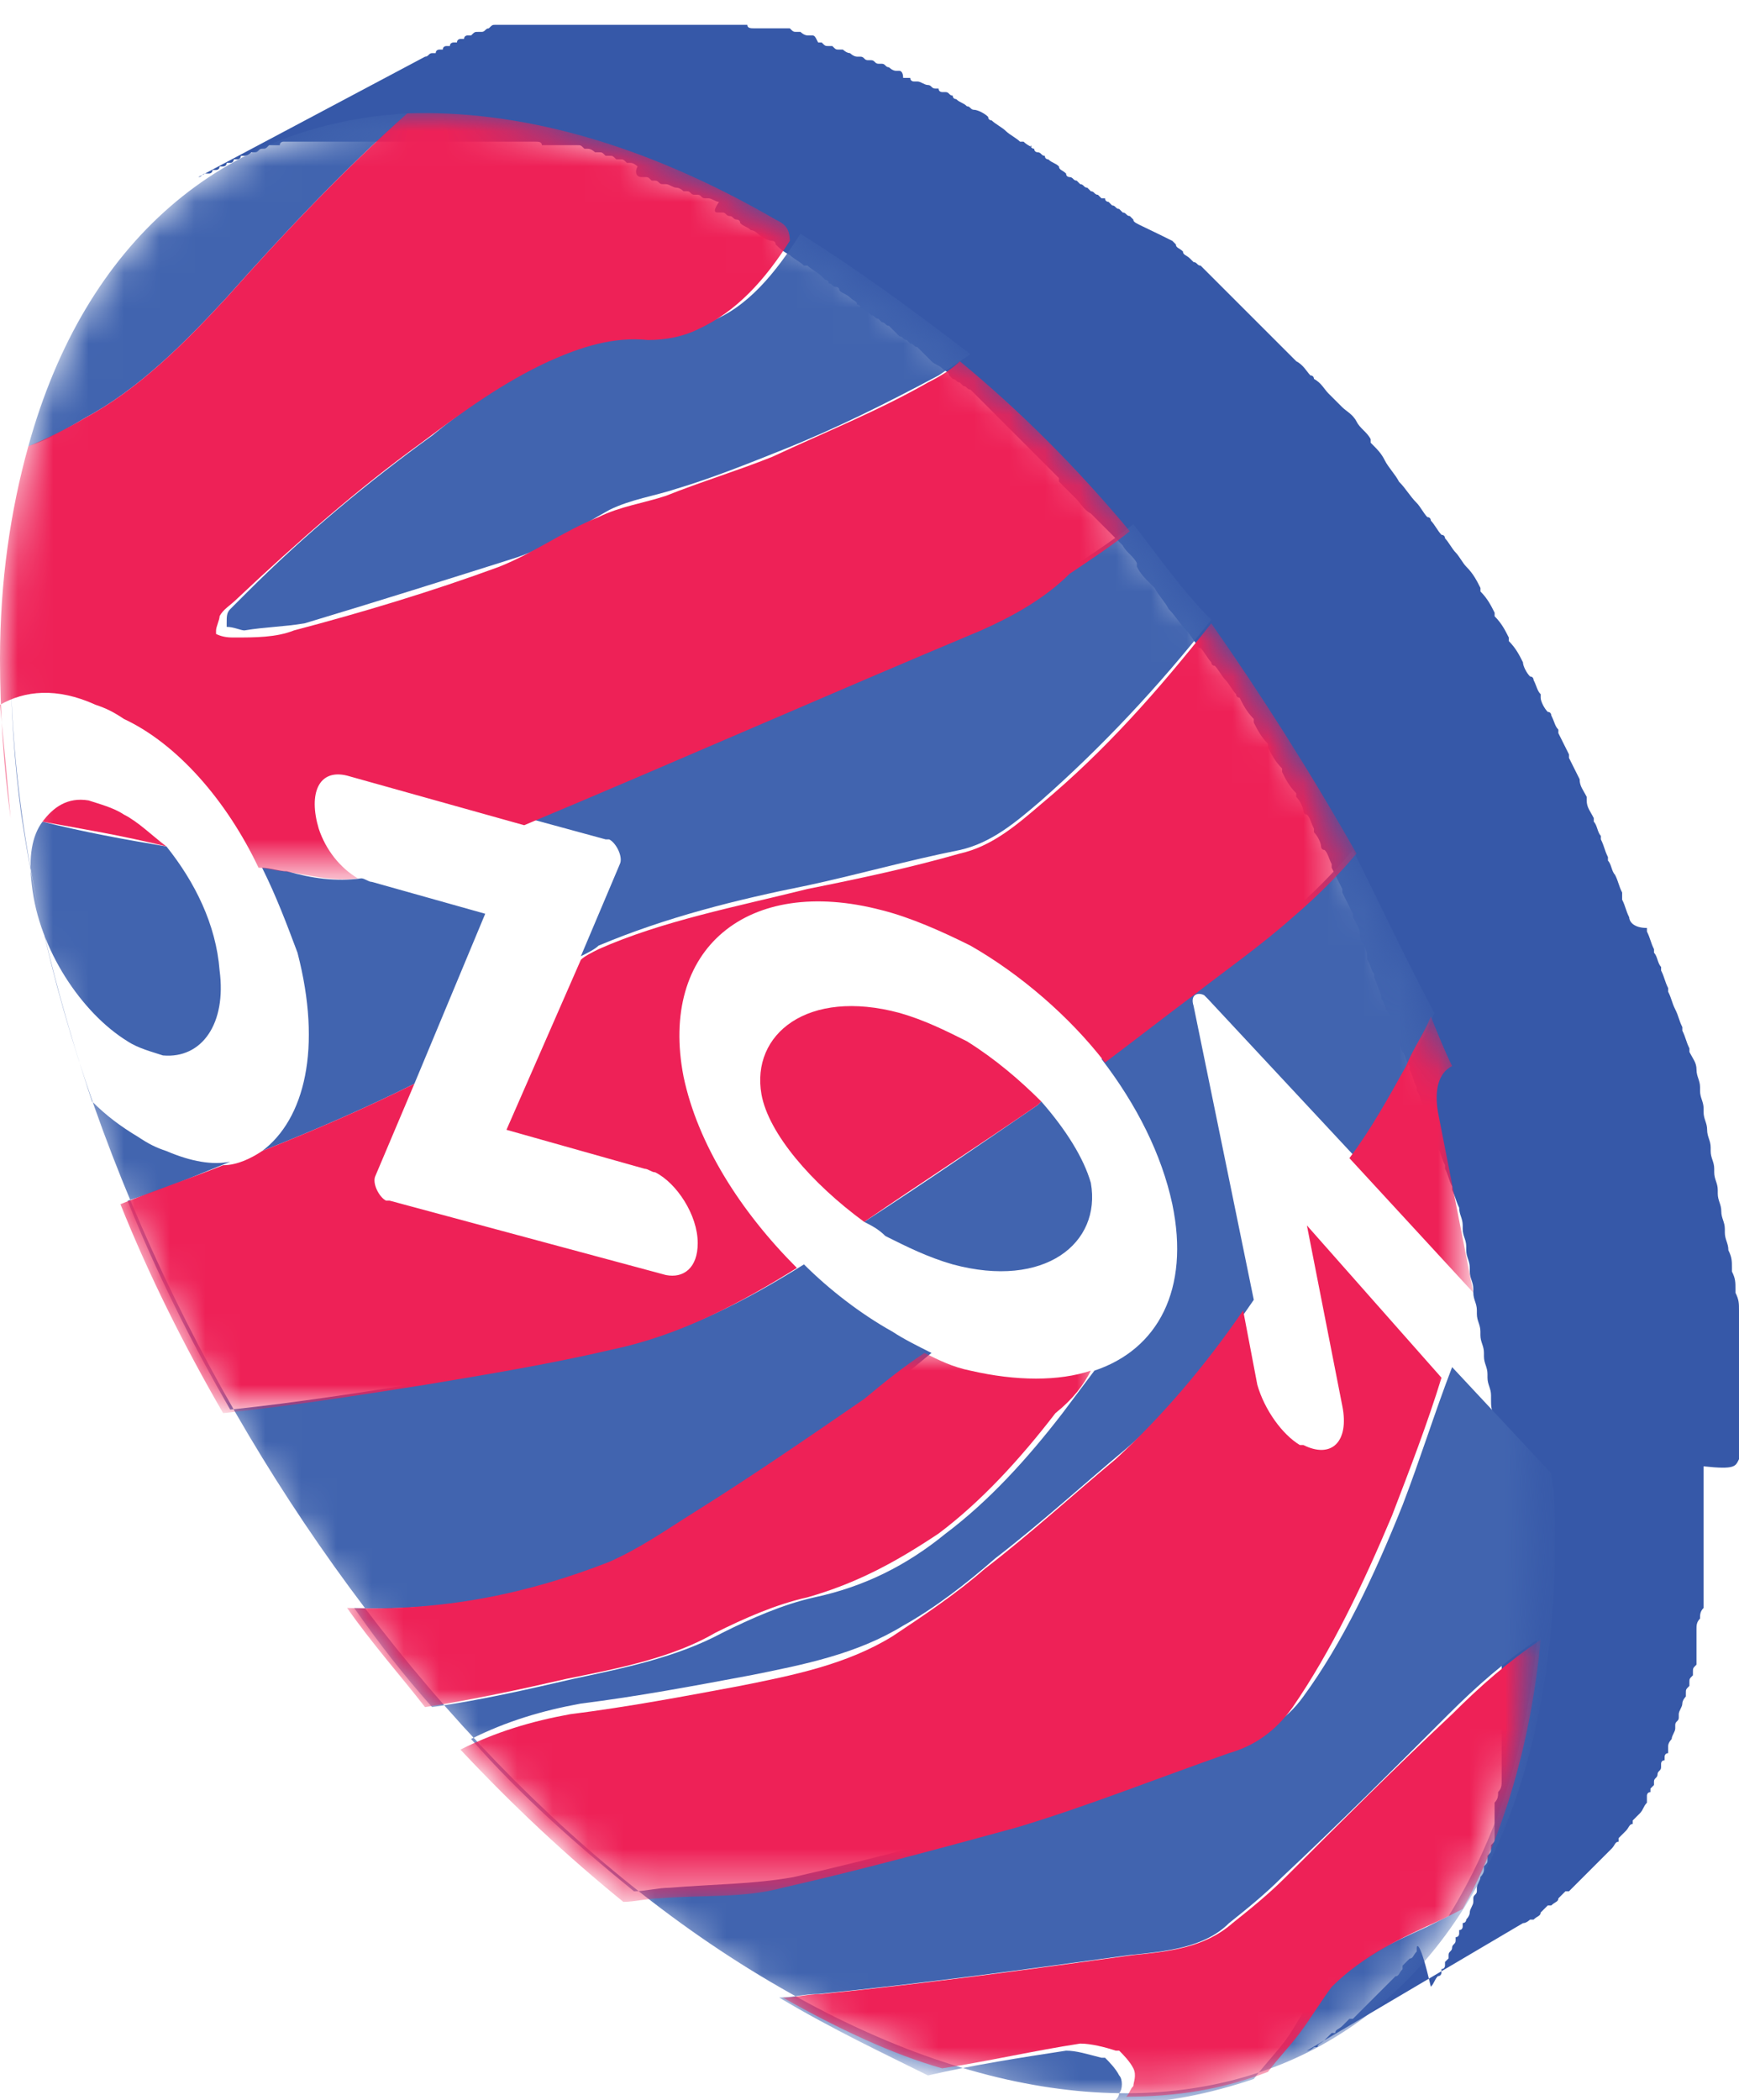 <?xml version="1.0" encoding="UTF-8"?> <svg xmlns="http://www.w3.org/2000/svg" xmlns:xlink="http://www.w3.org/1999/xlink" version="1.1" id="Layer_1" x="0px" y="0px" viewBox="0 0 49.1 59.3" style="enable-background:new 0 0 49.1 59.3;" xml:space="preserve"> <style type="text/css"> .st0{fill:#3658A8;} .st1{fill:#FFFFFF;filter:url(#Adobe_OpacityMaskFilter);} .st2{mask:url(#mask22_49_39065_00000016783089378347312670000002298141493103586189_);} .st3{fill:#4164AF;} .st4{fill:#FFFFFF;filter:url(#Adobe_OpacityMaskFilter_00000090256438957870982750000007651079618306079672_);} .st5{mask:url(#mask23_49_39065_00000087393869533687782650000013059171817422929811_);} .st6{fill:#EE2157;} .st7{fill:#FFFFFF;filter:url(#Adobe_OpacityMaskFilter_00000114058049143562524560000015196067691165825961_);} .st8{mask:url(#mask24_49_39065_00000177448150099410127390000017933422112068795305_);} .st9{fill:#FFFFFF;filter:url(#Adobe_OpacityMaskFilter_00000101075239379384506350000016545916807263773322_);} .st10{mask:url(#mask25_49_39065_00000055680867575198972010000002535440969666710429_);} .st11{fill:#FFFFFF;filter:url(#Adobe_OpacityMaskFilter_00000025415385587561856810000010680182058766488989_);} .st12{mask:url(#mask26_49_39065_00000072270091906793893520000012122802633896634026_);} .st13{fill:#FFFFFF;filter:url(#Adobe_OpacityMaskFilter_00000034083478008942248370000017327798961728037788_);} .st14{mask:url(#mask27_49_39065_00000165938095984555041330000008751629156539600793_);} </style> <g> <path class="st0" d="M49.1,41.2c0-0.1,0-0.3,0-0.4c0,0,0,0,0,0c0,0,0,0,0-0.1c0-0.1,0-0.3,0-0.4c0,0,0-0.1,0-0.1c0-0.1,0-0.3,0-0.4 c0,0,0,0,0,0c0,0,0,0,0,0c0-0.2,0-0.3,0-0.5c0,0,0-0.1,0-0.1c0-0.2,0-0.3,0-0.5c0,0,0,0,0,0c0,0,0,0,0-0.1c0-0.1,0-0.3,0-0.4 c0,0,0,0,0-0.1c0-0.2,0-0.3,0-0.5c0,0,0,0,0,0c0,0,0,0,0-0.1c0-0.2,0-0.3,0-0.5c0,0,0,0,0,0c0-0.2,0-0.3-0.1-0.5c0,0,0,0,0-0.1 c0,0,0,0,0,0c0-0.2,0-0.3-0.1-0.5c0,0,0-0.1,0-0.1c0-0.2,0-0.3-0.1-0.5c0,0,0,0,0,0c0,0,0,0,0,0c0-0.2-0.1-0.3-0.1-0.5 c0,0,0-0.1,0-0.1c0-0.2-0.1-0.3-0.1-0.5c0,0,0,0,0,0c0,0,0,0,0,0c0-0.2-0.1-0.3-0.1-0.5c0,0,0,0,0-0.1c0-0.2-0.1-0.3-0.1-0.5 c0,0,0,0,0,0c0,0,0,0,0-0.1c0-0.2-0.1-0.3-0.1-0.5c0,0,0,0,0-0.1c0-0.2-0.1-0.3-0.1-0.5c0,0,0,0,0,0c0,0,0,0,0,0 c0-0.2-0.1-0.3-0.1-0.5c0,0,0-0.1,0-0.1c0-0.2-0.1-0.3-0.1-0.5c0,0,0,0,0,0c0,0,0,0,0-0.1c0-0.2-0.1-0.3-0.1-0.5c0,0,0,0,0,0 c0-0.2-0.1-0.3-0.2-0.5c0,0,0,0,0-0.1c0,0,0,0,0,0c-0.1-0.2-0.1-0.3-0.2-0.5c0,0,0-0.1,0-0.1c-0.1-0.2-0.1-0.3-0.2-0.5c0,0,0,0,0,0 c0,0,0,0,0,0c-0.1-0.2-0.1-0.3-0.2-0.5c0,0,0-0.1,0-0.1c-0.1-0.2-0.1-0.3-0.2-0.5c0,0,0,0,0,0c0,0,0,0,0-0.1 c-0.1-0.1-0.1-0.3-0.2-0.4c0,0,0-0.1,0-0.1c-0.1-0.2-0.1-0.3-0.2-0.5c0,0,0,0,0,0c0,0,0,0,0-0.1C46.1,26.2,46,26,46,25.9 c0,0,0,0,0,0c-0.1-0.2-0.1-0.3-0.2-0.5c0,0,0,0,0-0.1c0,0,0,0,0-0.1c-0.1-0.2-0.1-0.3-0.2-0.5c0,0,0,0,0,0 c-0.1-0.1-0.1-0.3-0.2-0.4c0,0,0,0,0-0.1c0,0,0,0,0,0c-0.1-0.2-0.1-0.3-0.2-0.5c0,0,0,0,0-0.1c-0.1-0.1-0.1-0.3-0.2-0.4 c0,0,0,0,0-0.1c0,0,0,0,0,0c-0.1-0.2-0.2-0.3-0.2-0.5c0,0,0-0.1,0-0.1c-0.1-0.2-0.2-0.3-0.2-0.5c0,0,0,0,0,0c0,0,0,0,0,0 c-0.1-0.2-0.2-0.4-0.3-0.6c0,0,0,0,0-0.1c-0.1-0.2-0.2-0.4-0.3-0.6c0,0,0,0,0,0c0,0,0,0,0-0.1c-0.1-0.1-0.1-0.2-0.2-0.4 c0,0,0-0.1-0.1-0.1c-0.1-0.1-0.2-0.3-0.2-0.4c0,0,0-0.1,0-0.1c-0.1-0.1-0.1-0.2-0.2-0.4c0,0,0-0.1-0.1-0.1 c-0.1-0.1-0.2-0.3-0.2-0.4c0,0,0,0,0,0c0,0,0,0,0,0c-0.1-0.2-0.2-0.4-0.4-0.6c0,0,0,0,0-0.1c-0.1-0.2-0.2-0.4-0.4-0.6 c0,0,0,0,0-0.1c-0.1-0.2-0.2-0.4-0.4-0.6c0,0,0,0,0-0.1c-0.1-0.2-0.2-0.4-0.4-0.6c0,0,0,0,0,0c0,0,0,0,0,0 c-0.1-0.1-0.2-0.3-0.3-0.4c0,0,0,0,0,0c-0.1-0.1-0.2-0.3-0.3-0.4c0,0,0-0.1-0.1-0.1c-0.1-0.1-0.2-0.3-0.3-0.4c0,0,0-0.1-0.1-0.1 c-0.1-0.1-0.2-0.3-0.3-0.4c-0.2-0.2-0.3-0.4-0.5-0.6c0,0,0,0,0,0c-0.1-0.2-0.3-0.4-0.4-0.6c0,0,0,0,0,0c0,0,0,0,0,0 c-0.1-0.2-0.2-0.3-0.4-0.5c0,0,0,0,0-0.1c-0.1-0.2-0.3-0.3-0.4-0.5c0,0,0,0,0,0c0,0,0,0,0,0c-0.1-0.2-0.3-0.3-0.4-0.4c0,0,0,0,0,0 c-0.1-0.1-0.3-0.3-0.4-0.4c0,0,0,0,0,0c0,0,0,0,0,0c-0.1-0.1-0.2-0.3-0.4-0.4c0,0,0-0.1-0.1-0.1c-0.1-0.1-0.2-0.3-0.4-0.4 c0,0,0,0,0,0c0,0,0,0,0,0c-0.1-0.1-0.3-0.3-0.4-0.4l0,0c-0.1-0.1-0.3-0.3-0.4-0.4c0,0,0,0,0,0c0,0,0,0,0,0 c-0.1-0.1-0.3-0.3-0.4-0.4c0,0,0,0-0.1-0.1c-0.1-0.1-0.3-0.3-0.4-0.4c0,0,0,0,0,0c0,0,0,0-0.1-0.1c0,0-0.1-0.1-0.1-0.1 c0,0-0.1-0.1-0.1-0.1c0,0-0.1-0.1-0.1-0.1c0,0-0.1-0.1-0.1-0.1c0,0-0.1-0.1-0.1-0.1c0,0-0.1-0.1-0.1-0.1c0,0-0.1-0.1-0.1-0.1 c0,0,0,0,0,0c0,0-0.1-0.1-0.1-0.1c0,0-0.1-0.1-0.1-0.1c-0.1,0-0.1-0.1-0.2-0.1c0,0-0.1-0.1-0.1-0.1c-0.1-0.1-0.2-0.1-0.2-0.2 c0,0,0,0,0,0c-0.1-0.1-0.2-0.1-0.2-0.2c0,0,0,0,0,0c0,0,0,0-0.1-0.1C32.1,6.3,32,6.3,32,6.2c0,0-0.1-0.1-0.1-0.1 c-0.1,0-0.1-0.1-0.2-0.1c0,0-0.1-0.1-0.1-0.1c-0.1,0-0.1-0.1-0.2-0.1c0,0-0.1-0.1-0.1-0.1c0,0-0.1,0-0.1-0.1c0,0,0,0-0.1,0 c0,0-0.1-0.1-0.1-0.1c-0.1,0-0.1-0.1-0.2-0.1c0,0-0.1-0.1-0.1-0.1c-0.1,0-0.1-0.1-0.2-0.1c0,0-0.1-0.1-0.1-0.1 c-0.1,0-0.1-0.1-0.2-0.1c0,0-0.1,0-0.1-0.1c0,0,0,0,0,0c-0.1-0.1-0.2-0.1-0.2-0.2c0,0,0,0,0,0c-0.1-0.1-0.2-0.1-0.3-0.2 c0,0-0.1,0-0.1-0.1c-0.1,0-0.1-0.1-0.2-0.1c0,0-0.1,0-0.1-0.1c0,0-0.1,0-0.1-0.1c0,0,0,0,0,0C29.2,4.2,29,4.1,28.9,4c0,0,0,0-0.1,0 c-0.1-0.1-0.3-0.2-0.4-0.3c0,0,0,0,0,0l0,0c-0.1-0.1-0.3-0.2-0.4-0.3c0,0-0.1,0-0.1-0.1c-0.1-0.1-0.3-0.2-0.4-0.2c0,0,0,0,0,0 c-0.1,0-0.1-0.1-0.2-0.1c-0.1-0.1-0.2-0.1-0.3-0.2c0,0-0.1,0-0.1-0.1c-0.1,0-0.1-0.1-0.2-0.1c0,0,0,0-0.1,0c0,0-0.1,0-0.1-0.1 c0,0-0.1,0-0.1,0c-0.1,0-0.1-0.1-0.2-0.1c0,0,0,0,0,0c-0.1,0-0.2-0.1-0.3-0.1c0,0,0,0-0.1,0c0,0-0.1,0-0.1-0.1c0,0,0,0-0.1,0 c0,0-0.1,0-0.1,0C25.5,2,25.4,2,25.4,2c0,0-0.1,0-0.1,0c-0.1,0-0.2-0.1-0.2-0.1c0,0,0,0,0,0c-0.1,0-0.1-0.1-0.2-0.1c0,0,0,0,0,0 c0,0-0.1,0-0.1,0c-0.1,0-0.1-0.1-0.2-0.1c0,0-0.1,0-0.1,0c-0.1,0-0.1-0.1-0.2-0.1c0,0-0.1,0-0.1,0c-0.1,0-0.2-0.1-0.2-0.1 c-0.1,0-0.2-0.1-0.2-0.1c0,0-0.1,0-0.1,0c-0.1,0-0.1,0-0.2-0.1c0,0-0.1,0-0.1,0c-0.1,0-0.1,0-0.2-0.1c0,0-0.1,0-0.1,0c0,0,0,0,0,0 C23,1,23,1,22.9,1c0,0,0,0-0.1,0c-0.1,0-0.2-0.1-0.2-0.1c0,0,0,0-0.1,0c-0.1,0-0.1,0-0.2-0.1c0,0-0.1,0-0.1,0c0,0-0.1,0-0.1,0 c0,0,0,0-0.1,0c0,0-0.1,0-0.1,0c-0.1,0-0.1,0-0.2,0c0,0-0.1,0-0.1,0c-0.1,0-0.1,0-0.2,0c0,0,0,0-0.1,0c-0.1,0-0.2,0-0.2-0.1h0 c0,0,0,0,0,0c-0.1,0-0.1,0-0.2,0c0,0-0.1,0-0.1,0c-0.1,0-0.1,0-0.2,0c0,0-0.1,0-0.1,0c0,0-0.1,0-0.1,0c0,0-0.1,0-0.1,0 c0,0,0,0-0.1,0c0,0-0.1,0-0.1,0c0,0-0.1,0-0.1,0c0,0-0.1,0-0.1,0c0,0-0.1,0-0.1,0c0,0-0.1,0-0.1,0c0,0-0.1,0-0.1,0c0,0-0.1,0-0.1,0 c0,0-0.1,0-0.1,0c0,0,0,0,0,0c0,0-0.1,0-0.1,0c0,0-0.1,0-0.1,0c0,0-0.1,0-0.1,0c0,0-0.1,0-0.1,0c0,0-0.1,0-0.1,0c0,0-0.1,0-0.1,0 c0,0-0.1,0-0.1,0c0,0-0.1,0-0.1,0c0,0,0,0,0,0c0,0-0.1,0-0.1,0c-0.1,0-0.1,0-0.2,0c0,0-0.1,0-0.1,0c0,0-0.1,0-0.1,0 c0,0-0.1,0-0.1,0c0,0-0.1,0-0.1,0c0,0-0.1,0-0.1,0c0,0-0.1,0-0.1,0c0,0,0,0,0,0c0,0,0,0-0.1,0c-0.1,0-0.1,0-0.2,0c0,0-0.1,0-0.1,0 c-0.1,0-0.1,0-0.2,0c0,0-0.1,0-0.1,0c-0.1,0-0.2,0-0.2,0c0,0,0,0,0,0c-0.1,0-0.2,0-0.3,0c0,0,0,0,0,0c0,0,0,0,0,0 c-0.1,0-0.2,0-0.2,0c0,0-0.1,0-0.1,0c-0.1,0-0.2,0-0.3,0c0,0,0,0,0,0c-0.1,0-0.2,0-0.3,0c0,0-0.1,0-0.1,0c-0.1,0-0.1,0-0.2,0 c0,0,0,0,0,0c0,0,0,0,0,0c0,0-0.1,0-0.1,0c0,0-0.1,0-0.1,0c0,0-0.1,0-0.1,0c0,0-0.1,0-0.1,0c0,0-0.1,0-0.1,0c0,0-0.1,0-0.1,0 c0,0-0.1,0-0.1,0c0,0-0.1,0-0.1,0c0,0-0.1,0-0.1,0c0,0-0.1,0-0.1,0c0,0-0.1,0-0.1,0c0,0-0.1,0-0.1,0c0,0,0,0-0.1,0 c-0.1,0-0.1,0-0.2,0.1c-0.1,0-0.1,0.1-0.2,0.1c0,0,0,0-0.1,0c-0.1,0-0.1,0-0.2,0.1c0,0-0.1,0-0.1,0c0,0-0.1,0-0.1,0.1 c0,0-0.1,0-0.1,0c0,0-0.1,0-0.1,0.1c0,0-0.1,0-0.1,0c0,0-0.1,0-0.1,0.1c0,0-0.1,0-0.1,0c0,0-0.1,0-0.1,0.1c0,0-0.1,0-0.1,0 c0,0-0.1,0-0.1,0.1c0,0,0,0-0.1,0c-0.1,0-0.1,0.1-0.2,0.1L5.6,5c0.1,0,0.1-0.1,0.2-0.1c0,0,0,0,0.1,0c0,0,0.1,0,0.1-0.1 c0,0,0.1,0,0.1,0c0,0,0.1,0,0.1-0.1c0,0,0.1,0,0.1,0c0,0,0.1,0,0.1-0.1c0,0,0.1,0,0.1,0c0,0,0.1,0,0.1-0.1c0,0,0.1,0,0.1,0 c0,0,0.1,0,0.1-0.1c0,0,0.1,0,0.1,0c0,0,0.1,0,0.2-0.1c0,0,0,0,0.1,0c0.1,0,0.1-0.1,0.2-0.1c0.1,0,0.1,0,0.2-0.1c0,0,0,0,0.1,0 c0,0,0.1,0,0.1,0c0,0,0.1,0,0.1,0C7.9,4,8,4,8,4c0,0,0.1,0,0.1,0c0,0,0.1,0,0.1,0c0,0,0.1,0,0.1,0c0,0,0.1,0,0.1,0c0,0,0.1,0,0.1,0 c0,0,0.1,0,0.1,0c0,0,0.1,0,0.1,0c0,0,0.1,0,0.1,0c0,0,0.1,0,0.1,0c0,0,0,0,0.1,0c0.1,0,0.1,0,0.2,0c0,0,0.1,0,0.1,0 c0.1,0,0.2,0,0.3,0c0,0,0,0,0,0c0.1,0,0.2,0,0.3,0c0,0,0.1,0,0.1,0c0.1,0,0.2,0,0.2,0c0,0,0,0,0.1,0c0.1,0,0.2,0,0.3,0c0,0,0,0,0,0 c0.1,0,0.2,0,0.2,0c0,0,0.1,0,0.1,0c0.1,0,0.1,0,0.2,0c0,0,0.1,0,0.1,0c0.1,0,0.1,0,0.2,0c0,0,0.1,0,0.1,0c0,0,0.1,0,0.1,0 c0,0,0.1,0,0.1,0c0,0,0.1,0,0.1,0c0,0,0.1,0,0.1,0c0,0,0.1,0,0.1,0c0,0,0.1,0,0.1,0c0.1,0,0.1,0,0.2,0c0,0,0.1,0,0.1,0 c0,0,0.1,0,0.1,0c0,0,0.1,0,0.1,0c0,0,0.1,0,0.1,0c0,0,0.1,0,0.1,0c0,0,0.1,0,0.1,0c0,0,0.1,0,0.1,0c0,0,0.1,0,0.1,0 c0,0,0.1,0,0.1,0c0,0,0.1,0,0.1,0c0,0,0.1,0,0.1,0c0,0,0.1,0,0.1,0c0,0,0.1,0,0.1,0c0,0,0.1,0,0.1,0c0,0,0.1,0,0.1,0 c0,0,0.1,0,0.1,0c0,0,0.1,0,0.1,0c0,0,0.1,0,0.1,0c0,0,0.1,0,0.1,0c0,0,0.1,0,0.1,0c0.1,0,0.1,0,0.2,0c0,0,0.1,0,0.1,0 C15,4,15,4,15.1,4c0,0,0,0,0,0c0.1,0,0.2,0,0.2,0.1c0,0,0,0,0.1,0c0.1,0,0.1,0,0.2,0c0,0,0.1,0,0.1,0c0.1,0,0.1,0,0.2,0 c0,0,0.1,0,0.1,0c0.1,0,0.1,0,0.2,0c0,0,0.1,0,0.1,0c0.1,0,0.1,0,0.2,0.1c0,0,0,0,0.1,0c0.1,0,0.2,0.1,0.2,0.1c0,0,0,0,0.1,0 c0.1,0,0.1,0,0.2,0.1c0,0,0.1,0,0.1,0c0.1,0,0.1,0,0.2,0.1c0,0,0.1,0,0.1,0c0.1,0,0.1,0,0.2,0.1c0,0,0.1,0,0.1,0 c0.1,0,0.2,0.1,0.2,0.1C17.9,4.9,18,5,18.1,5c0,0,0.1,0,0.1,0c0.1,0,0.1,0,0.2,0.1c0,0,0.1,0,0.1,0c0.1,0,0.1,0.1,0.2,0.1 c0,0,0.1,0,0.1,0c0.1,0,0.2,0.1,0.3,0.1c0,0,0,0,0,0c0.1,0,0.2,0.1,0.2,0.1c0,0,0.1,0,0.1,0c0.1,0,0.1,0.1,0.2,0.1c0,0,0.1,0,0.1,0 c0.1,0,0.1,0.1,0.2,0.1c0,0,0,0,0.1,0c0.1,0,0.2,0.1,0.3,0.1c0,0,0,0,0,0C20.1,6,20.2,6,20.3,6c0,0,0.1,0,0.1,0 c0.1,0,0.1,0.1,0.2,0.1c0.1,0,0.1,0.1,0.2,0.1c0,0,0.1,0,0.1,0.1c0.1,0.1,0.2,0.1,0.3,0.2c0.1,0,0.2,0.1,0.2,0.1 c0.1,0.1,0.3,0.2,0.4,0.2c0,0,0.1,0,0.1,0.1C22,7,22.1,7.1,22.3,7.2c0,0,0,0,0,0c0.1,0.1,0.3,0.2,0.4,0.3c0,0,0,0,0.1,0 c0.1,0.1,0.3,0.2,0.4,0.3c0,0,0.1,0.1,0.1,0.1c0,0,0.1,0,0.1,0.1c0.1,0,0.1,0.1,0.2,0.1c0,0,0.1,0,0.1,0.1c0.1,0.1,0.2,0.1,0.3,0.2 c0,0,0,0,0,0c0.1,0.1,0.2,0.1,0.2,0.2c0,0,0.1,0,0.1,0.1c0.1,0,0.1,0.1,0.2,0.1c0,0,0.1,0.1,0.1,0.1c0.1,0,0.1,0.1,0.2,0.1 c0,0,0.1,0.1,0.1,0.1c0.1,0,0.1,0.1,0.2,0.1c0,0,0.1,0.1,0.1,0.1c0,0,0.1,0.1,0.1,0.1c0,0,0.1,0.1,0.1,0.1c0.1,0,0.1,0.1,0.2,0.1 c0,0,0.1,0.1,0.1,0.1c0.1,0,0.1,0.1,0.2,0.1c0,0,0.1,0.1,0.1,0.1c0.1,0.1,0.1,0.1,0.2,0.2c0,0,0,0,0.1,0.1c0.1,0.1,0.2,0.1,0.3,0.2 c0,0,0,0,0,0c0.1,0.1,0.2,0.1,0.2,0.2c0,0,0.1,0.1,0.1,0.1c0.1,0,0.1,0.1,0.2,0.1c0,0,0.1,0.1,0.1,0.1c0.1,0,0.1,0.1,0.2,0.1 c0,0,0.1,0.1,0.1,0.1c0,0,0.1,0.1,0.1,0.1c0,0,0.1,0.1,0.1,0.1c0,0,0.1,0.1,0.1,0.1c0,0,0.1,0.1,0.1,0.1c0,0,0.1,0.1,0.1,0.1 c0,0,0.1,0.1,0.1,0.1c0,0,0.1,0.1,0.1,0.1c0.1,0.1,0.3,0.3,0.4,0.4c0,0,0,0,0.1,0.1c0.1,0.1,0.3,0.3,0.4,0.4c0,0,0,0,0,0 c0.1,0.1,0.3,0.3,0.4,0.4l0,0c0.1,0.1,0.3,0.3,0.4,0.4c0,0,0,0,0,0.1c0.1,0.1,0.3,0.3,0.4,0.4c0,0,0,0,0.1,0.1 c0.1,0.1,0.2,0.3,0.4,0.4c0,0,0,0,0.1,0.1c0.1,0.1,0.3,0.3,0.4,0.4c0,0,0,0,0,0c0.1,0.1,0.3,0.3,0.4,0.4c0,0,0,0,0,0 c0.1,0.2,0.3,0.3,0.4,0.5c0,0,0,0,0,0.1c0.1,0.2,0.2,0.3,0.4,0.5c0,0,0,0,0.1,0.1c0.1,0.2,0.3,0.4,0.4,0.6c0,0,0,0,0,0 c0.2,0.2,0.3,0.4,0.5,0.6c0,0,0,0,0,0c0.1,0.1,0.2,0.3,0.3,0.4c0,0,0,0.1,0.1,0.1c0.1,0.1,0.2,0.3,0.3,0.4c0,0,0,0.1,0.1,0.1 c0.1,0.1,0.2,0.3,0.3,0.4c0,0,0,0,0,0c0.1,0.1,0.2,0.3,0.3,0.4c0,0,0,0.1,0.1,0.1c0.1,0.2,0.2,0.4,0.4,0.6c0,0,0,0,0,0.1 c0.1,0.2,0.2,0.4,0.4,0.6c0,0,0,0,0,0.1c0.1,0.2,0.2,0.4,0.4,0.6c0,0,0,0,0,0.1c0.1,0.2,0.2,0.4,0.4,0.6c0,0,0,0,0,0.1 c0.1,0.1,0.2,0.3,0.2,0.4c0,0,0,0.1,0.1,0.1c0.1,0.1,0.1,0.2,0.2,0.4c0,0,0,0.1,0,0.1c0.1,0.1,0.2,0.3,0.2,0.4c0,0,0,0.1,0.1,0.1 c0.1,0.1,0.1,0.2,0.2,0.4c0,0,0,0.1,0,0.1c0.1,0.2,0.2,0.4,0.3,0.6c0,0,0,0,0,0.1c0.1,0.2,0.2,0.4,0.3,0.6c0,0,0,0,0,0.1 c0.1,0.2,0.2,0.3,0.2,0.5c0,0,0,0.1,0,0.1c0.1,0.2,0.2,0.3,0.2,0.5c0,0,0,0.1,0,0.1c0.1,0.1,0.1,0.3,0.2,0.4c0,0,0,0,0,0.1 c0.1,0.2,0.1,0.3,0.2,0.5c0,0,0,0.1,0,0.1c0.1,0.1,0.1,0.3,0.2,0.4c0,0,0,0,0,0c0.1,0.2,0.1,0.3,0.2,0.5c0,0,0,0.1,0,0.1 c0.1,0.2,0.1,0.3,0.2,0.5c0,0,0,0,0,0c0.1,0.1,0.1,0.3,0.2,0.4c0,0,0,0.1,0,0.1c0.1,0.2,0.1,0.3,0.2,0.5c0,0,0,0.1,0,0.1 c0.1,0.1,0.1,0.3,0.2,0.4c0,0,0,0.1,0,0.1c0.1,0.2,0.1,0.3,0.2,0.5c0,0,0,0.1,0,0.1c0.1,0.2,0.1,0.3,0.2,0.5c0,0,0,0,0,0 c0.1,0.2,0.1,0.3,0.2,0.5c0,0,0,0.1,0,0.1c0.1,0.2,0.1,0.3,0.2,0.5c0,0,0,0.1,0,0.1c0.1,0.2,0.1,0.3,0.2,0.5c0,0,0,0,0,0 c0,0.2,0.1,0.3,0.1,0.5c0,0,0,0.1,0,0.1c0,0.2,0.1,0.3,0.1,0.5c0,0,0,0.1,0,0.1c0,0.2,0.1,0.3,0.1,0.5c0,0,0,0,0,0.1 c0,0.2,0.1,0.3,0.1,0.5c0,0,0,0,0,0.1c0,0.2,0.1,0.3,0.1,0.5c0,0,0,0.1,0,0.1c0,0.2,0.1,0.3,0.1,0.5c0,0,0,0,0,0.1 c0,0.2,0.1,0.3,0.1,0.5c0,0,0,0,0,0.1c0,0.2,0.1,0.3,0.1,0.5c0,0,0,0.1,0,0.1c0,0.2,0.1,0.3,0.1,0.5c0,0,0,0,0,0.1 c0,0.2,0,0.3,0.1,0.5c0,0,0,0.1,0,0.1c0,0.2,0,0.3,0.1,0.5c0,0,0,0.1,0,0.1c0,0.2,0,0.3,0.1,0.5c0,0,0,0,0,0c0,0.2,0,0.3,0,0.5 c0,0,0,0.1,0,0.1c0,0.2,0,0.3,0,0.5c0,0,0,0,0,0.1c0,0.1,0,0.3,0,0.4c0,0,0,0.1,0,0.1c0,0.2,0,0.3,0,0.5c0,0,0,0.1,0,0.1 c0,0.2,0,0.3,0,0.5c0,0,0,0,0,0c0,0.1,0,0.3,0,0.4c0,0,0,0.1,0,0.1c0,0.1,0,0.3,0,0.4c0,0,0,0.1,0,0.1c0,0.1,0,0.3,0,0.4 c0,0,0,0,0,0.1c0,0.2,0,0.3,0,0.5c0,0,0,0.1,0,0.1c0,0.2,0,0.3,0,0.5c0,0,0,0,0,0.1c0,0.1,0,0.3,0,0.4c0,0,0,0,0,0.1 c0,0,0,0.1,0,0.1c0,0.1,0,0.1,0,0.2c0,0,0,0.1,0,0.1c0,0.1,0,0.1,0,0.2c0,0,0,0.1,0,0.1c0,0.1,0,0.1,0,0.2c0,0,0,0.1,0,0.1 c0,0.1,0,0.1,0,0.2c0,0,0,0.1,0,0.1c0,0.1,0,0.1,0,0.2c0,0,0,0.1,0,0.1c0,0.1,0,0.1,0,0.2c0,0,0,0.1,0,0.1c0,0.1,0,0.1,0,0.2 c0,0,0,0.1,0,0.1c0,0.1,0,0.1,0,0.2c0,0,0,0.1,0,0.1c0,0.1,0,0.1,0,0.2c0,0,0,0.1,0,0.1c0,0.1,0,0.1,0,0.2c0,0,0,0.1,0,0.1 c0,0.1,0,0.2-0.1,0.3c0,0.1,0,0.2-0.1,0.3c0,0,0,0.1,0,0.1c0,0.1,0,0.1,0,0.2c0,0,0,0.1,0,0.1c0,0.1,0,0.1,0,0.2c0,0,0,0.1,0,0.1 c0,0.1,0,0.1,0,0.2c0,0,0,0.1,0,0.1c0,0.1,0,0.1-0.1,0.2c0,0,0,0.1,0,0.1c0,0.1,0,0.1-0.1,0.2c0,0,0,0.1,0,0.1c0,0.1,0,0.1-0.1,0.2 c0,0,0,0.1,0,0.1c0,0.1-0.1,0.2-0.1,0.2c0,0,0,0,0,0c0,0.1-0.1,0.2-0.1,0.3c0,0,0,0.1,0,0.1c0,0.1-0.1,0.1-0.1,0.2c0,0,0,0.1,0,0.1 c0,0.1-0.1,0.2-0.1,0.3c0,0,0,0,0,0c0,0.1-0.1,0.2-0.1,0.2c0,0,0,0.1-0.1,0.1c0,0,0,0.1,0,0.1c0,0,0,0.1-0.1,0.1c0,0,0,0.1,0,0.1 c0,0,0,0.1-0.1,0.1c0,0,0,0,0,0.1c0,0.1-0.1,0.1-0.1,0.2c0,0.1-0.1,0.1-0.1,0.2c0,0,0,0,0,0.1c0,0-0.1,0.1-0.1,0.1c0,0,0,0,0,0.1 c0,0,0,0.1-0.1,0.1c0,0,0,0.1,0,0.1c0,0,0,0.1-0.1,0.1c-0.1,0.1-0.1,0.2-0.2,0.3c0,0,0,0,0,0C40.1,54.8,40,54.9,40,55 c0,0,0,0,0,0.1c-0.1,0.1-0.1,0.2-0.2,0.2c0,0,0,0,0,0c-0.1,0.1-0.1,0.1-0.2,0.2c0,0,0,0,0,0.1c-0.1,0.1-0.1,0.2-0.2,0.2 c0,0,0,0,0,0c-0.1,0.1-0.1,0.1-0.2,0.2c0,0,0,0,0,0c-0.1,0.1-0.1,0.1-0.2,0.2c0,0,0,0,0,0c-0.1,0.1-0.1,0.1-0.2,0.2c0,0,0,0,0,0 c-0.1,0.1-0.1,0.1-0.2,0.2c0,0,0,0,0,0c-0.1,0.1-0.1,0.1-0.2,0.2c0,0,0,0,0,0c-0.1,0.1-0.1,0.1-0.2,0.2c0,0,0,0-0.1,0 c-0.1,0.1-0.1,0.1-0.2,0.2c0,0,0,0,0,0c-0.1,0.1-0.2,0.1-0.2,0.2c0,0,0,0-0.1,0c-0.1,0.1-0.1,0.1-0.2,0.2c0,0,0,0,0,0 c-0.1,0.1-0.2,0.1-0.2,0.2c0,0,0,0-0.1,0c-0.1,0.1-0.2,0.1-0.2,0.1l6.1-3.6c0.1,0,0.2-0.1,0.2-0.1c0,0,0,0,0.1,0 c0.1-0.1,0.2-0.1,0.2-0.2c0,0,0,0,0,0c0.1-0.1,0.1-0.1,0.2-0.2c0,0,0,0,0.1,0c0.1-0.1,0.2-0.1,0.2-0.2c0,0,0,0,0,0 c0.1-0.1,0.1-0.1,0.2-0.2c0,0,0,0,0.1,0c0.1-0.1,0.1-0.1,0.2-0.2c0,0,0,0,0,0c0.1-0.1,0.1-0.1,0.2-0.2c0,0,0,0,0,0 c0.1-0.1,0.1-0.1,0.2-0.2c0,0,0,0,0,0c0.1-0.1,0.1-0.1,0.2-0.2c0,0,0,0,0,0c0.1-0.1,0.1-0.1,0.2-0.2c0,0,0,0,0,0 c0.1-0.1,0.1-0.1,0.2-0.2c0,0,0,0,0,0c0.1-0.1,0.1-0.2,0.2-0.2c0,0,0,0,0-0.1c0.1-0.1,0.1-0.1,0.2-0.2c0,0,0,0,0,0 c0.1-0.1,0.1-0.2,0.2-0.2c0,0,0,0,0-0.1c0.1-0.1,0.1-0.1,0.2-0.2c0,0,0,0,0,0c0.1-0.1,0.1-0.2,0.2-0.3c0,0,0,0,0,0c0,0,0,0,0-0.1 c0,0,0-0.1,0-0.1c0,0,0-0.1,0.1-0.1c0,0,0,0,0-0.1c0,0,0.1-0.1,0.1-0.1c0,0,0,0,0-0.1c0-0.1,0.1-0.1,0.1-0.2c0,0,0,0,0,0 c0-0.1,0.1-0.1,0.1-0.2c0,0,0,0,0-0.1c0,0,0-0.1,0.1-0.1c0,0,0-0.1,0-0.1c0,0,0-0.1,0.1-0.1c0,0,0-0.1,0-0.1c0,0,0-0.1,0-0.1 c0,0,0,0,0,0c0-0.1,0.1-0.2,0.1-0.2c0,0,0,0,0,0c0-0.1,0.1-0.2,0.1-0.3c0,0,0-0.1,0-0.1c0-0.1,0.1-0.1,0.1-0.2c0,0,0-0.1,0-0.1 c0-0.1,0.1-0.2,0.1-0.3c0,0,0,0,0,0c0,0,0,0,0,0c0-0.1,0.1-0.2,0.1-0.2c0,0,0-0.1,0-0.1c0-0.1,0-0.1,0.1-0.2c0,0,0-0.1,0-0.1 c0-0.1,0-0.1,0.1-0.2c0,0,0-0.1,0-0.1c0-0.1,0-0.1,0.1-0.2c0,0,0,0,0-0.1c0,0,0,0,0,0c0-0.1,0-0.1,0-0.2c0,0,0-0.1,0-0.1 c0-0.1,0-0.1,0-0.2c0,0,0-0.1,0-0.1c0-0.1,0-0.1,0-0.2c0,0,0-0.1,0-0.1c0-0.1,0-0.2,0.1-0.3c0-0.1,0-0.2,0.1-0.3c0,0,0-0.1,0-0.1 c0-0.1,0-0.1,0-0.2c0,0,0-0.1,0-0.1c0-0.1,0-0.1,0-0.2c0,0,0-0.1,0-0.1c0,0,0-0.1,0-0.1c0,0,0,0,0,0c0,0,0-0.1,0-0.1 c0-0.1,0-0.1,0-0.2c0,0,0-0.1,0-0.1c0-0.1,0-0.1,0-0.2c0,0,0-0.1,0-0.1c0-0.1,0-0.1,0-0.2c0,0,0-0.1,0-0.1c0,0,0-0.1,0-0.1 c0,0,0,0,0-0.1c0,0,0-0.1,0-0.1c0-0.1,0-0.1,0-0.2c0,0,0-0.1,0-0.1c0-0.1,0-0.1,0-0.2c0,0,0-0.1,0-0.1c0-0.1,0-0.1,0-0.2 c0,0,0-0.1,0-0.1c0,0,0,0,0,0c0,0,0,0,0,0c0-0.1,0-0.3,0-0.4c0,0,0,0,0-0.1c0-0.1,0-0.3,0-0.5c0,0,0,0,0,0c0,0,0,0,0,0 C49,41.5,49,41.4,49.1,41.2C49.1,41.2,49.1,41.2,49.1,41.2z"></path> <defs> <filter id="Adobe_OpacityMaskFilter" filterUnits="userSpaceOnUse" x="0" y="3.2" width="43.6" height="56.1"> <feColorMatrix type="matrix" values="1 0 0 0 0 0 1 0 0 0 0 0 1 0 0 0 0 0 1 0"></feColorMatrix> </filter> </defs> <mask maskUnits="userSpaceOnUse" x="0" y="3.2" width="43.6" height="56.1" id="mask22_49_39065_00000016783089378347312670000002298141493103586189_"> <path class="st1" d="M21.7,56.3C9.7,49.3,0,32.5,0,18.7C0,4.8,9.8-0.8,21.9,6.2c12,7,21.8,23.8,21.7,37.6 C43.6,57.7,33.8,63.2,21.7,56.3z"></path> </mask> <g class="st2"> <path class="st3" d="M4.7,23.9c-1.2-0.2-2.3-0.4-3.5-0.7c-0.3,0.4-0.4,1-0.3,1.8c0.2,1.8,1.4,3.6,2.7,4.4c0.3,0.2,0.7,0.3,1,0.4 c1.1,0.1,1.8-0.9,1.6-2.4C6.1,26.1,5.5,24.9,4.7,23.9z M13.7,25.8l-3.2-0.9c-0.1,0-0.2-0.1-0.3-0.1c-0.7,0.1-1.4,0-2.1-0.2 c-0.2,0-0.5-0.1-0.7-0.1c0.4,0.8,0.7,1.6,1,2.4c0.7,2.7,0.2,4.7-1,5.6c1.5-0.6,2.9-1.2,4.3-1.9L13.7,25.8z M29.4,31.1 c0,0-0.1,0.1-0.1,0.1c-1.6,1.1-3.2,2.2-4.9,3.3c0.2,0.1,0.4,0.2,0.6,0.4c0.6,0.3,1.2,0.6,1.9,0.8c2.6,0.7,4.2-0.6,3.9-2.3 C30.6,32.7,30.1,31.9,29.4,31.1z M22,56.4c0.4,0,0.7-0.1,1.1-0.1c3-0.3,5.9-0.7,8.8-1.1c1-0.1,2.1-0.2,2.8-0.9 c0.5-0.4,1-0.8,1.5-1.3c1.6-1.5,3.2-3.1,4.7-4.6c0.8-0.8,1.6-1.5,2.5-2.1c-0.3,3.1-1.2,5.7-2.5,7.8c-0.2,0.1-0.4,0.2-0.6,0.3 c-1.1,0.5-2.2,1-3.1,1.9c-0.4,0.4-0.6,0.9-0.9,1.3c-0.3,0.4-0.6,0.7-0.9,1.1c-1.2,0.4-2.5,0.7-4,0.7c0.1-0.1,0.2-0.2,0.2-0.3 c0.1-0.1,0.1-0.4,0-0.5c-0.1-0.2-0.3-0.4-0.4-0.5c0,0,0,0-0.1,0c-0.4-0.1-0.7-0.2-1-0.2c-1.3,0.2-2.6,0.4-3.9,0.7 C25,58,23.5,57.3,22,56.4z M38.2,24c-0.6,0.7-1.2,1.3-1.8,1.8c-0.9,0.8-1.8,1.5-2.8,2.2c-0.8,0.6-1.7,1.3-2.5,1.9 c1,1.3,1.7,2.7,2,4.1c0.5,2.4-0.4,4.1-2.2,4.7c-0.3,0.4-0.6,0.8-0.9,1.2c-1,1.3-2.1,2.5-3.3,3.4c-1.1,0.9-2.3,1.5-3.7,1.8 c-0.9,0.2-1.8,0.6-2.6,1c-1.3,0.7-2.8,1-4.2,1.3c-1.3,0.3-2.6,0.6-4,0.8c-0.8-0.9-1.5-1.8-2.2-2.8c2.6,0.1,5.1-0.4,7.4-1.3 c0.8-0.3,1.6-0.9,2.4-1.4c1.6-1,3.2-2.1,4.8-3.2c0.6-0.4,1.1-0.8,1.7-1.3c-0.4-0.2-0.8-0.4-1.1-0.6c-0.9-0.5-1.8-1.2-2.5-1.9 c-1.6,1-3.3,1.9-5.2,2.3c-1.7,0.4-3.5,0.7-5.3,1c-1.9,0.3-3.8,0.6-5.7,0.8c-1.1-1.9-2.1-3.9-2.9-5.9c1-0.3,1.9-0.7,2.9-1.1 c-0.5,0.1-1.1,0-1.8-0.3c-0.3-0.1-0.5-0.2-0.8-0.4c-0.5-0.3-0.9-0.6-1.3-1c-0.9-2.7-1.6-5.4-2-8.1c-0.2-1.5-0.3-3-0.3-4.5 c0,13.8,9.7,30.7,21.7,37.6c11.9,6.9,21.6,1.5,21.9-12l0-0.8c0-0.6,0-1.1-0.1-1.7l-2.8-3c-0.5,1.3-0.9,2.6-1.4,3.9 c-0.8,2-1.7,3.9-2.8,5.4c-0.5,0.7-1.1,1-1.8,1.3c-2,0.7-3.9,1.5-6,2.1c-2.2,0.6-4.4,1.2-6.6,1.7c-1.1,0.2-2.3,0.2-3.5,0.3 c-0.3,0-0.7,0.1-1,0.1c-1.6-1.3-3.2-2.7-4.6-4.3c1-0.5,2-0.8,3.1-1c1.6-0.2,3.2-0.5,4.8-0.8c1.5-0.3,3-0.6,4.3-1.4 c0.9-0.5,1.8-1.2,2.6-1.9c1.3-1,2.5-2.1,3.7-3.1c1.4-1.2,2.5-2.6,3.6-4.2l-1.7-8.3c-0.1-0.3,0.1-0.4,0.3-0.3c0,0,0.1,0.1,0.1,0.1 l4.1,4.4c0.6-0.8,1.1-1.7,1.6-2.6c0.3-0.5,0.5-0.9,0.7-1.4C39.7,27.1,39,25.6,38.2,24z M11.5,3.2C6.3,3.5,2.4,6.8,0.8,12.6 c0.6-0.2,1.1-0.5,1.6-0.8c1.5-0.8,2.8-2.1,4-3.4C8,6.6,9.7,4.8,11.5,3.2z M32,14.8c-0.5,0.4-1.1,0.8-1.7,1.2 c-0.7,0.8-1.6,1.3-2.5,1.6c-4.3,1.8-8.6,3.7-12.9,5.5l2.2,0.6c0,0,0.1,0,0.1,0c0.2,0.1,0.4,0.5,0.3,0.7l-1.1,2.6 c0.2-0.1,0.4-0.2,0.5-0.3c1.9-0.8,3.9-1.3,5.9-1.7c1.4-0.3,2.8-0.7,4.3-1c0.9-0.2,1.6-0.8,2.3-1.4c1.7-1.5,3.3-3.2,4.8-5.1 C33.4,16.7,32.7,15.7,32,14.8z M22.6,6.6c-0.7,1.1-1.5,2.1-2.6,2.5c-0.4,0.2-0.9,0.3-1.4,0.3c-1,0-1.9,0.3-2.8,0.6 c-1.3,0.6-2.5,1.4-3.6,2.3c-1.8,1.3-3.6,2.8-5.2,4.4c-0.2,0.2-0.3,0.3-0.5,0.5c-0.1,0.1-0.1,0.2-0.1,0.4l0,0.1 c0.2,0,0.4,0.1,0.5,0.1c0.6-0.1,1.1-0.1,1.7-0.2c2-0.6,3.9-1.2,5.8-1.8c1-0.3,1.9-0.9,2.8-1.4c0.6-0.3,1.3-0.4,1.9-0.6 c1-0.3,2-0.7,3-1.1c1.5-0.6,2.9-1.3,4.4-2.1c0.3-0.2,0.6-0.4,0.9-0.6C25.7,8.7,24.2,7.6,22.6,6.6z"></path> </g> <defs> <filter id="Adobe_OpacityMaskFilter_00000091006413543954614040000013853637433241186988_" filterUnits="userSpaceOnUse" x="0" y="3.2" width="31.9" height="21.6"> <feColorMatrix type="matrix" values="1 0 0 0 0 0 1 0 0 0 0 0 1 0 0 0 0 0 1 0"></feColorMatrix> </filter> </defs> <mask maskUnits="userSpaceOnUse" x="0" y="3.2" width="31.9" height="21.6" id="mask23_49_39065_00000087393869533687782650000013059171817422929811_"> <path style="fill:#FFFFFF;filter:url(#Adobe_OpacityMaskFilter_00000091006413543954614040000013853637433241186988_);" d=" M21.7,56.3C9.7,49.3,0,32.5,0,18.7C0,4.8,9.8-0.8,21.9,6.2c12,7,21.8,23.8,21.7,37.6C43.6,57.7,33.8,63.2,21.7,56.3z"></path> </mask> <g class="st5"> <path class="st6" d="M3.5,23c-0.3-0.2-0.7-0.3-1-0.4c-0.6-0.1-1,0.2-1.3,0.6c1.1,0.2,2.3,0.4,3.5,0.7C4.3,23.6,3.9,23.2,3.5,23z M21.9,6.2c-3.8-2.2-7.3-3.1-10.4-3C9.7,4.8,8,6.6,6.4,8.4c-1.2,1.3-2.5,2.6-4,3.4c-0.5,0.3-1.1,0.6-1.6,0.8 C0.3,14.4,0,16.4,0,18.6c0,1.5,0.1,3,0.3,4.5C0.2,22,0.1,20.9,0,19.9c0.7-0.4,1.6-0.5,2.7,0c0.3,0.1,0.5,0.2,0.8,0.4 C5,21,6.4,22.6,7.3,24.5c0.2,0,0.5,0.1,0.7,0.1c0.7,0.1,1.4,0.3,2.1,0.2c0,0,0,0,0,0c-0.5-0.3-0.9-0.8-1.1-1.4 c-0.3-1,0-1.7,0.8-1.5l5,1.4c4.3-1.8,8.6-3.7,12.9-5.5c0.9-0.4,1.8-0.9,2.5-1.6c0.6-0.4,1.2-0.8,1.7-1.2c-1.5-1.8-3.1-3.4-4.8-4.8 c-0.2,0.2-0.5,0.4-0.9,0.6c-1.4,0.8-2.9,1.4-4.4,2.1c-1,0.4-2,0.7-3,1.1c-0.6,0.2-1.3,0.3-1.9,0.6c-1,0.4-1.8,1-2.8,1.4 c-1.9,0.7-3.9,1.3-5.8,1.8c-0.5,0.2-1.1,0.2-1.7,0.2c-0.1,0-0.3,0-0.5-0.1l0-0.1c0-0.1,0.1-0.3,0.1-0.4c0.1-0.2,0.3-0.3,0.5-0.5 c1.7-1.6,3.4-3.1,5.2-4.4c1.2-0.9,2.3-1.7,3.6-2.3c0.9-0.4,1.8-0.7,2.8-0.6c0.5,0,1-0.1,1.4-0.3c1.1-0.5,1.9-1.4,2.6-2.5 C22.3,6.4,22.1,6.3,21.9,6.2z"></path> </g> <defs> <filter id="Adobe_OpacityMaskFilter_00000037673290748807640580000008024999164019951789_" filterUnits="userSpaceOnUse" x="3.3" y="17.6" width="34.8" height="22.2"> <feColorMatrix type="matrix" values="1 0 0 0 0 0 1 0 0 0 0 0 1 0 0 0 0 0 1 0"></feColorMatrix> </filter> </defs> <mask maskUnits="userSpaceOnUse" x="3.3" y="17.6" width="34.8" height="22.2" id="mask24_49_39065_00000177448150099410127390000017933422112068795305_"> <path style="fill:#FFFFFF;filter:url(#Adobe_OpacityMaskFilter_00000037673290748807640580000008024999164019951789_);" d=" M21.7,56.3C9.7,49.3,0,32.5,0,18.7C0,4.8,9.8-0.8,21.9,6.2c12,7,21.8,23.8,21.7,37.6C43.6,57.7,33.8,63.2,21.7,56.3z"></path> </mask> <g class="st8"> <path class="st6" d="M27.3,29.4c-0.6-0.3-1.2-0.6-1.9-0.8c-2.6-0.7-4.2,0.6-3.9,2.3c0.2,1.1,1.4,2.5,2.9,3.6 c1.6-1.1,3.3-2.2,4.9-3.3c0,0,0.1-0.1,0.1-0.1C28.8,30.5,28.1,29.9,27.3,29.4z M34.2,17.6c-1.5,1.9-3,3.6-4.8,5.1 c-0.7,0.6-1.4,1.2-2.3,1.4c-1.4,0.4-2.8,0.7-4.3,1c-2,0.5-4.1,0.9-5.9,1.7c-0.2,0.1-0.4,0.2-0.5,0.3l-2.1,4.8l3.9,1.1 c0.1,0,0.2,0.1,0.3,0.1c0.6,0.3,1.2,1.2,1.2,2c0,0.7-0.4,1-0.9,0.9l-7.8-2.1c0,0-0.1,0-0.1,0c-0.2-0.1-0.4-0.5-0.3-0.7l1.1-2.6 c-1.4,0.7-2.8,1.3-4.3,1.9c-0.3,0.2-0.7,0.4-1.1,0.4c-1,0.4-1.9,0.7-2.9,1.1c0.8,2,1.8,4,2.9,5.9c1.9-0.2,3.8-0.5,5.7-0.8 c1.8-0.3,3.6-0.6,5.3-1c1.9-0.4,3.6-1.3,5.2-2.3c-1.6-1.6-2.8-3.5-3.2-5.4c-0.7-3.6,1.8-5.7,5.6-4.7c0.8,0.2,1.7,0.6,2.5,1 c1.4,0.8,2.8,2,3.8,3.3c0.8-0.6,1.7-1.3,2.5-1.9c0.9-0.7,1.9-1.4,2.8-2.2c0.7-0.6,1.3-1.2,1.8-1.8C37,21.8,35.6,19.6,34.2,17.6z"></path> </g> <defs> <filter id="Adobe_OpacityMaskFilter_00000173145303835742010190000017292093569826503597_" filterUnits="userSpaceOnUse" x="22" y="46.3" width="21.5" height="12.9"> <feColorMatrix type="matrix" values="1 0 0 0 0 0 1 0 0 0 0 0 1 0 0 0 0 0 1 0"></feColorMatrix> </filter> </defs> <mask maskUnits="userSpaceOnUse" x="22" y="46.3" width="21.5" height="12.9" id="mask25_49_39065_00000055680867575198972010000002535440969666710429_"> <path style="fill:#FFFFFF;filter:url(#Adobe_OpacityMaskFilter_00000173145303835742010190000017292093569826503597_);" d=" M21.7,56.3C9.7,49.3,0,32.5,0,18.7C0,4.8,9.8-0.8,21.9,6.2c12,7,21.8,23.8,21.7,37.6C43.6,57.7,33.8,63.2,21.7,56.3z"></path> </mask> <g class="st10"> <path class="st6" d="M43.5,46.3c-0.9,0.6-1.7,1.3-2.5,2.1c-1.6,1.5-3.2,3.1-4.7,4.6c-0.5,0.5-1,0.9-1.5,1.3 c-0.8,0.7-1.8,0.8-2.8,0.9c-2.9,0.4-5.8,0.8-8.8,1.1c-0.4,0-0.7,0.1-1.1,0.1c1.6,0.9,3.1,1.6,4.5,2c1.3-0.2,2.6-0.5,3.9-0.7 c0.3,0,0.7,0.1,1,0.2c0,0,0,0,0.1,0c0.1,0.1,0.3,0.3,0.4,0.5c0.1,0.2,0,0.4,0,0.5c-0.1,0.1-0.1,0.2-0.2,0.3c1.4,0,2.7-0.2,4-0.7 c0.3-0.4,0.6-0.7,0.9-1.1c0.3-0.4,0.6-0.9,0.9-1.3c0.9-0.9,2-1.4,3.1-1.9c0.2-0.1,0.4-0.2,0.6-0.3C42.3,52.1,43.2,49.5,43.5,46.3z "></path> </g> <defs> <filter id="Adobe_OpacityMaskFilter_00000050629206647806169290000006923540273166571648_" filterUnits="userSpaceOnUse" x="9.9" y="38.2" width="21" height="10"> <feColorMatrix type="matrix" values="1 0 0 0 0 0 1 0 0 0 0 0 1 0 0 0 0 0 1 0"></feColorMatrix> </filter> </defs> <mask maskUnits="userSpaceOnUse" x="9.9" y="38.2" width="21" height="10" id="mask26_49_39065_00000072270091906793893520000012122802633896634026_"> <path style="fill:#FFFFFF;filter:url(#Adobe_OpacityMaskFilter_00000050629206647806169290000006923540273166571648_);" d=" M21.7,56.3C9.7,49.3,0,32.5,0,18.7C0,4.8,9.8-0.8,21.9,6.2c12,7,21.8,23.8,21.7,37.6C43.6,57.7,33.8,63.2,21.7,56.3z"></path> </mask> <g class="st12"> <path class="st6" d="M30.8,38.7c-0.9,0.3-2.1,0.3-3.4,0c-0.5-0.1-0.9-0.3-1.3-0.5c-0.6,0.4-1.1,0.8-1.7,1.3 c-1.6,1.1-3.2,2.2-4.8,3.2c-0.8,0.5-1.5,1-2.4,1.4c-2.3,0.9-4.7,1.4-7.4,1.3c0.7,1,1.5,1.9,2.2,2.8c1.3-0.2,2.7-0.5,4-0.8 c1.5-0.3,3-0.6,4.2-1.3c0.8-0.4,1.7-0.8,2.6-1c1.4-0.4,2.5-1,3.7-1.8c1.2-0.9,2.3-2.1,3.3-3.4C30.3,39.5,30.6,39.1,30.8,38.7z"></path> </g> <defs> <filter id="Adobe_OpacityMaskFilter_00000000942345054865203950000006486257572747118747_" filterUnits="userSpaceOnUse" x="13.1" y="28.7" width="28.5" height="24.8"> <feColorMatrix type="matrix" values="1 0 0 0 0 0 1 0 0 0 0 0 1 0 0 0 0 0 1 0"></feColorMatrix> </filter> </defs> <mask maskUnits="userSpaceOnUse" x="13.1" y="28.7" width="28.5" height="24.8" id="mask27_49_39065_00000165938095984555041330000008751629156539600793_"> <path style="fill:#FFFFFF;filter:url(#Adobe_OpacityMaskFilter_00000000942345054865203950000006486257572747118747_);" d=" M21.7,56.3C9.7,49.3,0,32.5,0,18.7C0,4.8,9.8-0.8,21.9,6.2c12,7,21.8,23.8,21.7,37.6C43.6,57.7,33.8,63.2,21.7,56.3z"></path> </mask> <g class="st14"> <path class="st6" d="M36.9,34.6l1,5.1c0.2,1-0.3,1.5-1.1,1.1c0,0,0,0-0.1,0c-0.5-0.3-1-1-1.2-1.7l-0.4-2.1c-1.1,1.6-2.3,3-3.6,4.2 c-1.2,1-2.4,2.1-3.7,3.1c-0.8,0.7-1.7,1.3-2.6,1.9c-1.3,0.8-2.8,1.1-4.3,1.4c-1.6,0.3-3.2,0.6-4.8,0.8c-1.1,0.2-2.1,0.5-3.1,1 c1.5,1.6,3,3,4.6,4.3c0.3,0,0.7-0.1,1-0.1c1.2-0.1,2.4,0,3.5-0.3c2.2-0.5,4.4-1.1,6.6-1.7c2-0.6,4-1.4,6-2.1 c0.7-0.2,1.3-0.6,1.8-1.3c1.1-1.6,2-3.5,2.8-5.4c0.5-1.3,1-2.6,1.4-3.9L36.9,34.6z M40.4,28.7c-0.2,0.5-0.5,0.9-0.7,1.4 c-0.5,0.9-1,1.8-1.6,2.6l3.5,3.8l-1-5.1c-0.1-0.6,0-1.1,0.4-1.3C40.8,29.7,40.6,29.2,40.4,28.7z"></path> </g> </g> </svg> 